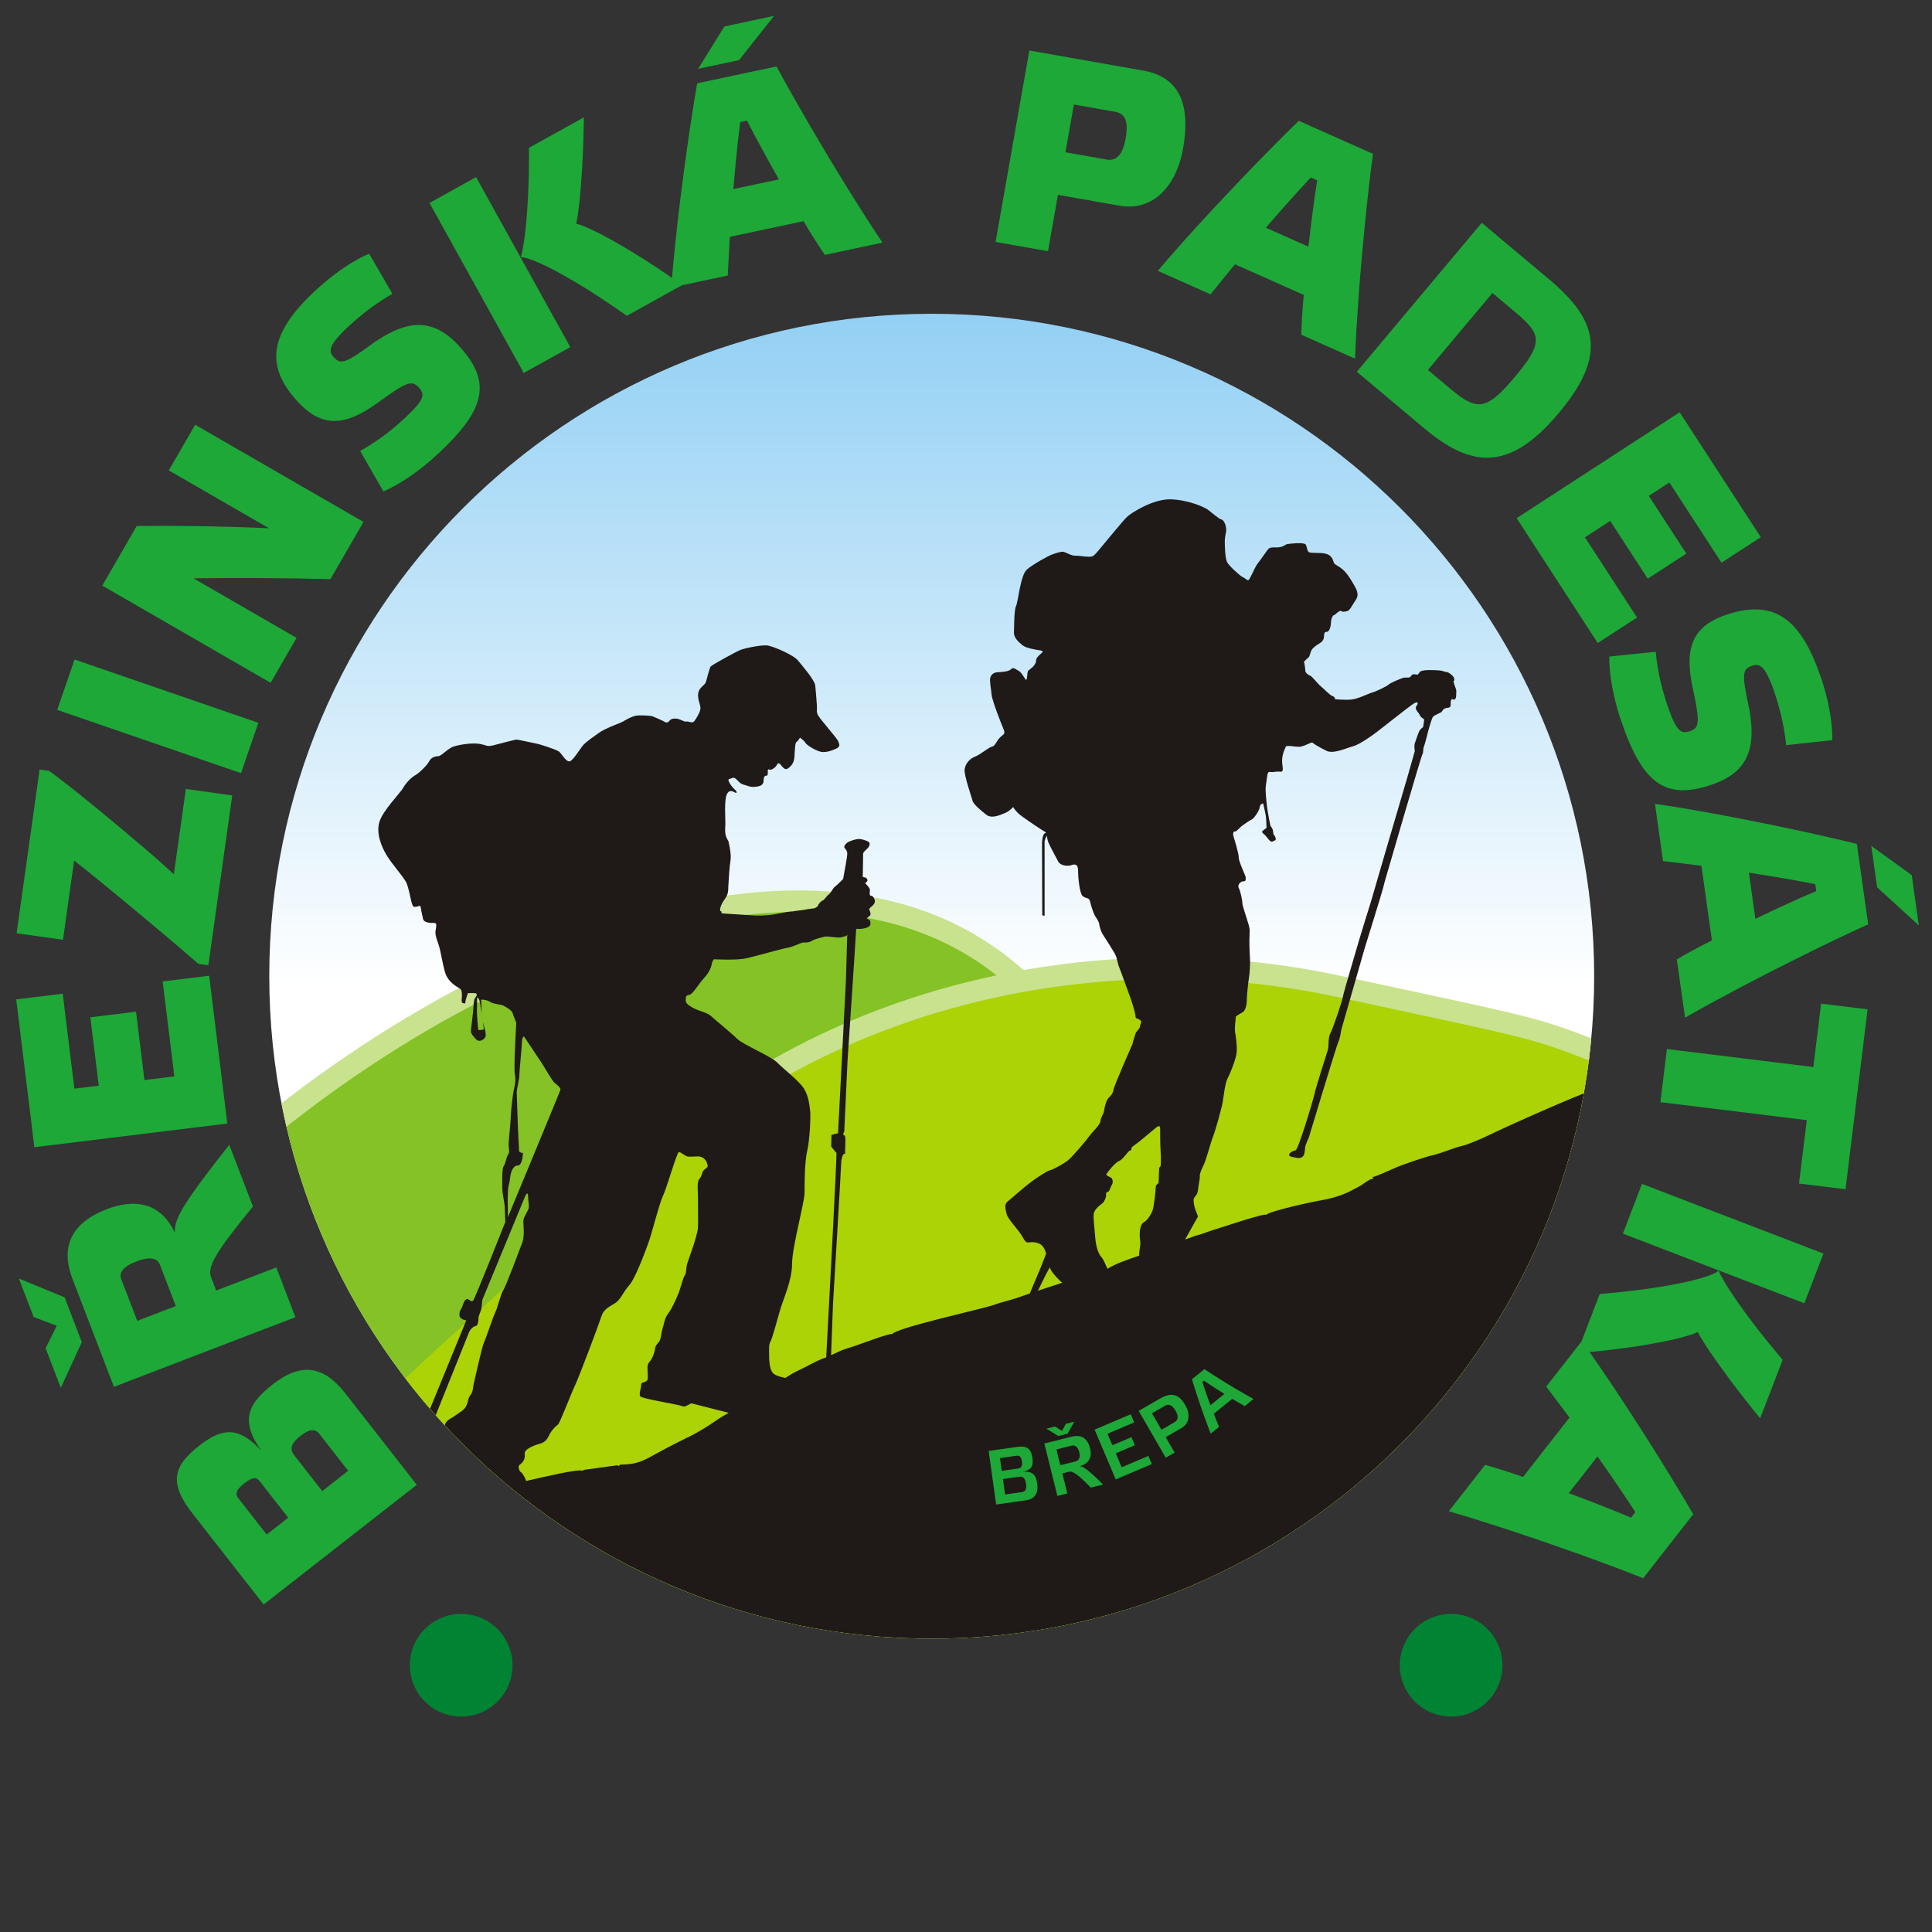 <?xml version="1.0" encoding="UTF-8"?>
<!DOCTYPE svg PUBLIC "-//W3C//DTD SVG 1.1//EN" "http://www.w3.org/Graphics/SVG/1.1/DTD/svg11.dtd">
<!-- Creator: CorelDRAW -->
<svg xmlns="http://www.w3.org/2000/svg" xml:space="preserve" width="90mm" height="90mm" style="shape-rendering:geometricPrecision; text-rendering:geometricPrecision; image-rendering:optimizeQuality; fill-rule:evenodd; clip-rule:evenodd"
viewBox="0 0 90 90"
 xmlns:xlink="http://www.w3.org/1999/xlink">
 <rect x="0" y="0" width="90" height="90" fill="#333333" stroke="none"/>
 <defs>
  <style type="text/css">
   <![CDATA[
    .str0 {stroke:#C8E28D;stroke-width:1}
    .fil5 {fill:none}
    .fil6 {fill:#1F1A17}
    .fil3 {fill:#84C225}
    .fil1 {fill:#008434}
    .fil4 {fill:#ABD305}
    .fil0 {fill:#1DA838;fill-rule:nonzero}
    .fil2 {fill:url(#id1)}
   ]]>
  </style>
    <clipPath id="id0">
     <path d="M43.403 14.617c17.04,0 30.859,13.819 30.859,30.858 0,17.04 -13.819,30.859 -30.859,30.859 -17.04,0 -30.859,-13.819 -30.859,-30.859 0,-17.04 13.819,-30.858 30.859,-30.858z"/>
    </clipPath>
  <linearGradient id="id1" gradientUnits="userSpaceOnUse" x1="43.951" y1="14.722" x2="43.951" y2="45.988">
   <stop offset="0" style="stop-color:#93D0F4"/>
   <stop offset="1" style="stop-color:white"/>
  </linearGradient>
 </defs>
 <g id="Vrstva_x0020_1">
  <path class="fil0" d="M16.22 68.517l-1.208 0.944 -1.312 -1.679c-0.066,-0.081 -0.105,-0.166 -0.115,-0.256 -0.012,-0.089 0.015,-0.188 0.079,-0.293 0.065,-0.106 0.178,-0.222 0.341,-0.348 0.152,-0.119 0.285,-0.195 0.394,-0.231 0.109,-0.036 0.202,-0.037 0.279,-0.009 0.077,0.028 0.144,0.08 0.199,0.152l1.344 1.72zm-3.798 2.967l-1.32 -1.689c-0.047,-0.057 -0.073,-0.119 -0.081,-0.184 -0.007,-0.066 0.016,-0.142 0.071,-0.226 0.055,-0.081 0.151,-0.179 0.29,-0.287 0.145,-0.113 0.263,-0.184 0.352,-0.214 0.092,-0.03 0.166,-0.03 0.223,-0.004 0.055,0.028 0.105,0.072 0.149,0.131l1.32 1.689 -1.003 0.784zm-0.243 -3.898c-0.274,-0.297 -0.532,-0.516 -0.774,-0.656 -0.24,-0.139 -0.475,-0.211 -0.703,-0.214 -0.228,-0.003 -0.46,0.051 -0.693,0.162 -0.234,0.112 -0.479,0.27 -0.735,0.473 -0.3,0.231 -0.536,0.46 -0.711,0.687 -0.173,0.226 -0.277,0.458 -0.311,0.702 -0.035,0.244 0.005,0.51 0.121,0.795 0.114,0.287 0.313,0.608 0.589,0.961l3.319 4.248 7.135 -5.575 -3.319 -4.248c-0.225,-0.291 -0.461,-0.53 -0.705,-0.716 -0.245,-0.188 -0.505,-0.309 -0.779,-0.364 -0.275,-0.057 -0.57,-0.033 -0.886,0.069 -0.315,0.1 -0.653,0.293 -1.02,0.577 -0.293,0.226 -0.532,0.448 -0.715,0.671 -0.184,0.221 -0.305,0.453 -0.363,0.693 -0.057,0.24 -0.042,0.502 0.045,0.786 0.086,0.282 0.255,0.601 0.503,0.95zm-5.785 -6.056l-0.75 -1.953c-0.058,-0.14 -0.031,-0.28 0.077,-0.421 0.111,-0.14 0.326,-0.274 0.651,-0.401 0.225,-0.084 0.412,-0.128 0.56,-0.131 0.147,-0.003 0.261,0.02 0.343,0.072 0.083,0.054 0.139,0.12 0.169,0.204l0.745 1.941 -1.795 0.689zm1.744 -4.12c-0.177,-0.366 -0.384,-0.65 -0.62,-0.854 -0.236,-0.204 -0.491,-0.343 -0.768,-0.412 -0.277,-0.07 -0.567,-0.086 -0.868,-0.05 -0.3,0.039 -0.607,0.117 -0.913,0.237 -0.356,0.135 -0.67,0.301 -0.938,0.499 -0.27,0.197 -0.48,0.428 -0.634,0.693 -0.153,0.265 -0.236,0.568 -0.245,0.908 -0.011,0.341 0.063,0.72 0.223,1.141l1.932 5.033 8.454 -3.245 -0.889 -2.317 -2.802 1.075 -0.237 -0.619c-0.048,-0.114 -0.054,-0.25 -0.022,-0.409 0.032,-0.158 0.12,-0.359 0.261,-0.601 0.141,-0.242 0.35,-0.55 0.63,-0.921 0.278,-0.369 0.639,-0.825 1.081,-1.364l-1.103 -2.874c-0.434,0.549 -0.802,1.022 -1.103,1.423 -0.302,0.399 -0.547,0.739 -0.738,1.021 -0.189,0.281 -0.336,0.521 -0.439,0.718 -0.101,0.197 -0.172,0.367 -0.209,0.512 -0.037,0.144 -0.055,0.281 -0.051,0.405zm-6.013 5.397l0.708 1.843 0.978 -2.129 -0.801 -2.086 -2.132 -0.879 0.689 1.795 1.075 0.408 -0.516 1.047zm-0.523 -9.365l8.987 -1.103 -0.845 -6.886 -2.166 0.266 0.543 4.423 -1.393 0.171 -0.391 -3.185 -2.128 0.261 0.391 3.185 -1.135 0.139 -0.543 -4.423 -2.166 0.266 0.845 6.886zm8.105 -8.475l1.112 -7.912 -2.161 -0.304 -0.559 3.975c-0.145,-0.136 -0.335,-0.307 -0.568,-0.515 -0.233,-0.208 -0.498,-0.437 -0.795,-0.691 -0.297,-0.254 -0.609,-0.521 -0.94,-0.797 -0.328,-0.278 -0.661,-0.554 -0.996,-0.831 -0.337,-0.277 -0.661,-0.541 -0.975,-0.793 -0.314,-0.254 -0.604,-0.481 -0.868,-0.686 -0.262,-0.205 -0.488,-0.372 -0.675,-0.506l-0.437 -0.061 -1.072 7.629 2.161 0.304 0.519 -3.692c0.197,0.154 0.441,0.348 0.728,0.579 0.289,0.233 0.604,0.492 0.951,0.776 0.345,0.285 0.706,0.58 1.077,0.89 0.372,0.308 0.742,0.618 1.107,0.925 0.367,0.31 0.715,0.603 1.043,0.883 0.33,0.28 0.625,0.534 0.884,0.761l0.463 0.065zm-7.042 -11.899l8.562 2.948 0.808 -2.346 -8.562 -2.948 -0.808 2.346zm6.426 -13.281l-1.228 2.126 4.669 2.696c-1.032,-0.048 -2.064,-0.079 -3.096,-0.098 -1.033,-0.016 -2.053,-0.02 -3.067,-0.01l-1.604 2.779 7.842 4.527 1.208 -2.093 -4.804 -2.774c1.057,-0.012 2.12,-0.016 3.186,-0.011 1.067,0.006 2.133,0.021 3.196,0.05l1.54 -2.666 -7.842 -4.527zm5.582 -6.233c-0.697,0.647 -1.193,1.254 -1.487,1.828 -0.294,0.573 -0.386,1.132 -0.27,1.679 0.116,0.546 0.438,1.101 0.97,1.669 0.286,0.307 0.574,0.533 0.859,0.676 0.288,0.143 0.579,0.212 0.881,0.202 0.3,-0.008 0.616,-0.086 0.946,-0.234 0.33,-0.148 0.68,-0.359 1.055,-0.634 0.337,-0.249 0.611,-0.44 0.825,-0.576 0.211,-0.135 0.382,-0.226 0.509,-0.267 0.129,-0.043 0.233,-0.049 0.315,-0.018 0.082,0.03 0.159,0.088 0.233,0.174 0.078,0.081 0.131,0.162 0.157,0.244 0.025,0.081 0.015,0.175 -0.028,0.278 -0.045,0.104 -0.132,0.23 -0.263,0.378 -0.129,0.15 -0.31,0.331 -0.541,0.546 -0.394,0.362 -0.768,0.669 -1.123,0.917 -0.356,0.249 -0.667,0.447 -0.934,0.592l1.083 1.885c0.244,-0.103 0.508,-0.24 0.789,-0.411 0.285,-0.171 0.575,-0.371 0.876,-0.598 0.297,-0.227 0.594,-0.477 0.887,-0.75 0.551,-0.511 0.984,-0.983 1.301,-1.415 0.317,-0.435 0.514,-0.846 0.593,-1.24 0.08,-0.394 0.04,-0.783 -0.118,-1.175 -0.16,-0.39 -0.438,-0.797 -0.837,-1.221 -0.393,-0.424 -0.796,-0.705 -1.21,-0.84 -0.413,-0.139 -0.853,-0.137 -1.321,-0 -0.466,0.138 -0.978,0.408 -1.531,0.809 -0.3,0.221 -0.547,0.392 -0.74,0.515 -0.194,0.122 -0.347,0.202 -0.468,0.241 -0.118,0.039 -0.217,0.043 -0.296,0.013 -0.08,-0.032 -0.159,-0.091 -0.236,-0.177 -0.064,-0.065 -0.109,-0.136 -0.132,-0.211 -0.023,-0.076 -0.017,-0.168 0.022,-0.272 0.039,-0.104 0.118,-0.232 0.24,-0.381 0.122,-0.152 0.298,-0.334 0.526,-0.547 0.402,-0.372 0.781,-0.684 1.137,-0.939 0.355,-0.254 0.668,-0.455 0.939,-0.606l-1.084 -1.867c-0.238,0.097 -0.497,0.229 -0.777,0.399 -0.28,0.166 -0.569,0.365 -0.866,0.589 -0.297,0.227 -0.591,0.474 -0.881,0.744zm7.504 -5.303l-2.17 1.203 4.39 7.92 2.17 -1.203 -4.39 -7.92zm9.605 5.029c-0.907,-0.641 -1.703,-1.165 -2.389,-1.577 -0.683,-0.411 -1.241,-0.721 -1.674,-0.929 -0.434,-0.207 -0.727,-0.325 -0.879,-0.354 0.043,-0.168 0.09,-0.471 0.141,-0.907 0.05,-0.436 0.095,-0.994 0.136,-1.675 0.042,-0.679 0.068,-1.471 0.082,-2.37l-2.557 1.417c0.006,0.89 -0.012,1.685 -0.05,2.38 -0.039,0.698 -0.089,1.277 -0.149,1.741 -0.061,0.462 -0.122,0.788 -0.183,0.978 0.157,-0.008 0.451,0.082 0.881,0.272 0.431,0.189 0.99,0.486 1.672,0.89 0.682,0.404 1.479,0.926 2.39,1.564l2.579 -1.43zm0.695 -9.401c-0.074,0.423 -0.153,0.894 -0.231,1.411 -0.081,0.515 -0.162,1.059 -0.242,1.63 -0.08,0.57 -0.158,1.151 -0.233,1.738 -0.077,0.587 -0.146,1.167 -0.211,1.734 -0.065,0.567 -0.121,1.106 -0.17,1.615 -0.051,0.511 -0.088,0.973 -0.117,1.386l2.63 -0.559c0.011,-0.23 0.025,-0.499 0.04,-0.803 0.015,-0.306 0.033,-0.638 0.056,-0.997l3.431 -0.729c0.188,0.314 0.368,0.606 0.538,0.875 0.172,0.269 0.325,0.5 0.459,0.693l2.681 -0.57c-0.234,-0.349 -0.486,-0.734 -0.757,-1.154 -0.269,-0.423 -0.55,-0.868 -0.842,-1.337 -0.29,-0.47 -0.585,-0.951 -0.883,-1.446 -0.295,-0.495 -0.589,-0.988 -0.877,-1.482 -0.289,-0.494 -0.567,-0.978 -0.833,-1.448 -0.266,-0.47 -0.514,-0.918 -0.741,-1.341l-3.698 0.786zm2.322 1.738c0.115,0.23 0.251,0.491 0.405,0.782 0.155,0.292 0.325,0.604 0.509,0.937 0.181,0.331 0.373,0.671 0.571,1.021l-2.122 0.451c0.034,-0.403 0.07,-0.794 0.105,-1.173 0.037,-0.38 0.073,-0.737 0.11,-1.068 0.036,-0.331 0.071,-0.624 0.105,-0.881l0.318 -0.068zm-0.373 -2.816l1.634 -2.061 -2.313 0.492 -1.227 1.974 1.906 -0.405zm15.206 4.293l0.393 -2.226 1.932 0.341c0.141,0.023 0.257,0.078 0.344,0.166 0.09,0.086 0.146,0.217 0.173,0.391 0.024,0.176 0.012,0.405 -0.038,0.688 -0.053,0.287 -0.124,0.506 -0.214,0.655 -0.092,0.149 -0.195,0.247 -0.311,0.292 -0.114,0.046 -0.234,0.056 -0.359,0.031l-1.919 -0.338zm-0.812 4.606l0.463 -2.623 2.866 0.505c0.401,0.069 0.766,0.047 1.097,-0.059 0.329,-0.107 0.619,-0.282 0.872,-0.53 0.253,-0.248 0.464,-0.547 0.629,-0.9 0.168,-0.353 0.289,-0.743 0.364,-1.167 0.087,-0.484 0.122,-0.93 0.104,-1.34 -0.016,-0.407 -0.095,-0.769 -0.235,-1.086 -0.14,-0.315 -0.351,-0.576 -0.634,-0.782 -0.282,-0.206 -0.644,-0.349 -1.087,-0.429l-5.309 -0.936 -1.572 8.917 2.444 0.431zm11.683 -6.071c-0.308,0.299 -0.649,0.633 -1.016,1.005 -0.368,0.369 -0.754,0.762 -1.154,1.176 -0.4,0.414 -0.805,0.839 -1.21,1.27 -0.407,0.43 -0.804,0.858 -1.19,1.278 -0.386,0.421 -0.748,0.824 -1.087,1.206 -0.341,0.384 -0.643,0.735 -0.909,1.053l2.457 1.094c0.144,-0.18 0.313,-0.389 0.504,-0.626 0.192,-0.239 0.401,-0.497 0.631,-0.774l3.204 1.427c-0.032,0.365 -0.059,0.706 -0.079,1.024 -0.019,0.319 -0.03,0.596 -0.035,0.83l2.504 1.115c0.016,-0.419 0.038,-0.879 0.066,-1.378 0.031,-0.501 0.065,-1.026 0.105,-1.577 0.041,-0.55 0.086,-1.114 0.136,-1.689 0.052,-0.574 0.105,-1.145 0.162,-1.715 0.057,-0.57 0.116,-1.124 0.178,-1.661 0.061,-0.537 0.124,-1.045 0.189,-1.52l-3.454 -1.538zm0.857 2.771c-0.042,0.254 -0.086,0.545 -0.132,0.871 -0.046,0.328 -0.092,0.68 -0.139,1.057 -0.048,0.374 -0.093,0.762 -0.138,1.162l-1.982 -0.882c0.264,-0.306 0.523,-0.601 0.774,-0.888 0.253,-0.286 0.493,-0.553 0.716,-0.8 0.224,-0.246 0.424,-0.463 0.603,-0.651l0.297 0.132zm7.665 1.982l-5.82 6.936 3.145 2.639c0.447,0.377 0.877,0.679 1.295,0.906 0.415,0.226 0.825,0.37 1.227,0.43 0.402,0.06 0.802,0.028 1.204,-0.095 0.404,-0.125 0.817,-0.346 1.235,-0.671 0.421,-0.323 0.856,-0.754 1.31,-1.295 0.452,-0.539 0.8,-1.041 1.04,-1.505 0.242,-0.464 0.384,-0.902 0.428,-1.312 0.044,-0.41 -0.001,-0.801 -0.138,-1.176 -0.136,-0.377 -0.356,-0.748 -0.655,-1.112 -0.301,-0.366 -0.676,-0.734 -1.125,-1.108l-3.145 -2.639zm1.541 7.178c-0.271,0.327 -0.511,0.586 -0.722,0.782 -0.209,0.195 -0.403,0.332 -0.578,0.409 -0.178,0.077 -0.352,0.1 -0.524,0.069 -0.172,-0.031 -0.357,-0.11 -0.555,-0.237 -0.197,-0.129 -0.423,-0.301 -0.675,-0.516l-0.995 -0.835 3.006 -3.583 0.995 0.835c0.255,0.211 0.465,0.402 0.628,0.572 0.164,0.169 0.277,0.334 0.341,0.493 0.063,0.16 0.074,0.333 0.032,0.518 -0.044,0.184 -0.144,0.397 -0.301,0.638 -0.156,0.24 -0.374,0.526 -0.652,0.855zm7.679 1.646l-7.594 4.932 3.778 5.818 1.83 -1.189 -2.427 -3.737 1.177 -0.764 1.748 2.691 1.798 -1.167 -1.748 -2.691 0.959 -0.623 2.427 3.737 1.83 -1.189 -3.778 -5.818zm6.549 12.268c-0.307,-0.899 -0.661,-1.6 -1.065,-2.102 -0.404,-0.502 -0.878,-0.813 -1.424,-0.93 -0.546,-0.117 -1.185,-0.048 -1.919,0.207 -0.397,0.137 -0.721,0.308 -0.967,0.509 -0.248,0.204 -0.429,0.443 -0.543,0.723 -0.115,0.278 -0.172,0.598 -0.171,0.959 0.001,0.361 0.051,0.768 0.15,1.222 0.09,0.408 0.153,0.737 0.191,0.988 0.037,0.248 0.051,0.441 0.037,0.573 -0.013,0.135 -0.05,0.233 -0.111,0.295 -0.061,0.062 -0.145,0.11 -0.253,0.142 -0.106,0.039 -0.202,0.053 -0.287,0.044 -0.084,-0.01 -0.166,-0.057 -0.242,-0.139 -0.077,-0.084 -0.156,-0.214 -0.239,-0.394 -0.085,-0.179 -0.176,-0.418 -0.279,-0.717 -0.17,-0.507 -0.298,-0.973 -0.381,-1.399 -0.083,-0.427 -0.137,-0.791 -0.161,-1.094l-2.163 0.223c-0.005,0.265 0.013,0.561 0.054,0.888 0.04,0.33 0.105,0.676 0.19,1.043 0.086,0.364 0.194,0.737 0.325,1.116 0.242,0.711 0.497,1.299 0.763,1.764 0.268,0.467 0.564,0.814 0.892,1.046 0.328,0.233 0.699,0.355 1.121,0.37 0.421,0.013 0.906,-0.076 1.456,-0.268 0.547,-0.186 0.968,-0.441 1.26,-0.764 0.295,-0.321 0.472,-0.724 0.537,-1.206 0.063,-0.482 0.025,-1.06 -0.116,-1.728 -0.08,-0.364 -0.135,-0.659 -0.17,-0.885 -0.032,-0.227 -0.044,-0.399 -0.03,-0.526 0.013,-0.123 0.049,-0.216 0.109,-0.276 0.062,-0.06 0.148,-0.108 0.257,-0.144 0.085,-0.032 0.168,-0.044 0.247,-0.035 0.079,0.009 0.16,0.052 0.24,0.13 0.08,0.078 0.164,0.203 0.25,0.374 0.089,0.173 0.184,0.408 0.286,0.703 0.176,0.519 0.307,0.991 0.395,1.421 0.088,0.428 0.143,0.796 0.172,1.104l2.147 -0.231c0.008,-0.257 -0.007,-0.547 -0.048,-0.872 -0.038,-0.324 -0.102,-0.668 -0.185,-1.031 -0.086,-0.364 -0.193,-0.733 -0.322,-1.107zm1.709 7.84c-0.417,-0.103 -0.881,-0.215 -1.391,-0.329 -0.508,-0.117 -1.045,-0.236 -1.609,-0.355 -0.563,-0.12 -1.138,-0.238 -1.718,-0.353 -0.581,-0.117 -1.154,-0.227 -1.715,-0.332 -0.561,-0.105 -1.095,-0.198 -1.599,-0.283 -0.506,-0.086 -0.964,-0.155 -1.375,-0.213l0.374 2.663c0.229,0.027 0.496,0.059 0.798,0.096 0.305,0.036 0.634,0.077 0.991,0.125l0.488 3.474c-0.327,0.166 -0.63,0.325 -0.911,0.475 -0.28,0.153 -0.521,0.29 -0.723,0.41l0.382 2.715c0.364,-0.209 0.766,-0.433 1.204,-0.674 0.441,-0.239 0.904,-0.488 1.393,-0.747 0.489,-0.257 0.99,-0.517 1.504,-0.78 0.514,-0.26 1.027,-0.518 1.54,-0.772 0.513,-0.254 1.015,-0.497 1.502,-0.729 0.488,-0.233 0.952,-0.449 1.389,-0.646l-0.526 -3.744zm-1.895 2.195c-0.237,0.099 -0.507,0.216 -0.808,0.35 -0.302,0.134 -0.625,0.282 -0.97,0.442 -0.343,0.158 -0.696,0.325 -1.058,0.499l-0.302 -2.148c0.4,0.062 0.787,0.126 1.163,0.186 0.376,0.063 0.73,0.125 1.058,0.184 0.328,0.059 0.617,0.115 0.872,0.166l0.045 0.322zm2.835 -0.175l1.942 1.774 -0.329 -2.341 -1.884 -1.362 0.271 1.93zm-10.097 10.009l6.821 0.838 -0.362 2.953 2.166 0.266 1.029 -8.381 -2.166 -0.266 -0.362 2.953 -6.821 -0.838 -0.304 2.476zm6.708 9.369l0.889 -2.317 -8.454 -3.245 -0.889 2.317 8.453 3.245zm-10.59 2.322c1.107,-0.092 2.054,-0.202 2.844,-0.328 0.788,-0.124 1.414,-0.246 1.879,-0.364 0.466,-0.12 0.766,-0.219 0.901,-0.294 0.075,0.156 0.233,0.419 0.475,0.785 0.242,0.367 0.566,0.822 0.972,1.371 0.405,0.547 0.893,1.171 1.46,1.869l1.048 -2.729c-0.577,-0.678 -1.074,-1.298 -1.491,-1.855 -0.418,-0.559 -0.753,-1.036 -1.005,-1.429 -0.25,-0.393 -0.413,-0.683 -0.488,-0.867 -0.115,0.107 -0.398,0.228 -0.85,0.358 -0.452,0.133 -1.071,0.264 -1.853,0.393 -0.782,0.129 -1.728,0.241 -2.836,0.338l-1.057 2.753zm5.411 7.504c-0.215,-0.371 -0.457,-0.783 -0.729,-1.229 -0.269,-0.447 -0.557,-0.916 -0.862,-1.404 -0.305,-0.489 -0.619,-0.984 -0.939,-1.481 -0.319,-0.499 -0.638,-0.988 -0.953,-1.464 -0.315,-0.477 -0.618,-0.925 -0.907,-1.346 -0.29,-0.424 -0.558,-0.801 -0.801,-1.137l-1.656 2.119c0.14,0.183 0.302,0.398 0.486,0.641 0.186,0.244 0.385,0.509 0.598,0.8l-2.16 2.764c-0.346,-0.119 -0.671,-0.228 -0.975,-0.325 -0.305,-0.095 -0.571,-0.174 -0.797,-0.235l-1.688 2.16c0.403,0.117 0.844,0.25 1.321,0.398 0.478,0.151 0.979,0.312 1.505,0.483 0.524,0.173 1.06,0.353 1.606,0.54 0.545,0.189 1.086,0.379 1.625,0.572 0.539,0.193 1.062,0.385 1.568,0.574 0.506,0.189 0.984,0.373 1.43,0.551l2.328 -2.979zm-2.896 0.161c-0.236,-0.102 -0.508,-0.215 -0.813,-0.338 -0.307,-0.124 -0.637,-0.253 -0.992,-0.39 -0.352,-0.137 -0.717,-0.274 -1.094,-0.415l1.336 -1.71c0.234,0.331 0.457,0.653 0.674,0.966 0.216,0.314 0.418,0.612 0.603,0.888 0.185,0.277 0.347,0.524 0.486,0.743l-0.2 0.256z"/>
  <path class="fil1" d="M67.599 75.182c1.32,0 2.391,1.071 2.391,2.391 0,1.32 -1.071,2.391 -2.391,2.391 -1.32,0 -2.391,-1.071 -2.391,-2.391 0,-1.32 1.071,-2.391 2.391,-2.391z"/>
  <path class="fil1" d="M21.484 75.182c1.32,0 2.391,1.071 2.391,2.391 0,1.32 -1.071,2.391 -2.391,2.391 -1.32,0 -2.391,-1.071 -2.391,-2.391 0,-1.32 1.071,-2.391 2.391,-2.391z"/>
  <g id="_259881504">
   <path id="_259881936" class="fil2" d="M43.403 14.617c17.04,0 30.859,13.819 30.859,30.858 0,17.04 -13.819,30.859 -30.859,30.859 -17.04,0 -30.859,-13.819 -30.859,-30.859 0,-17.04 13.819,-30.858 30.859,-30.858z"/>
   <g style="clip-path:url(#id0)">
    <g>
     <path id="_1029665441" class="fil3" d="M6.312 58.403c10.556,-11.882 30.793,-22.118 41.078,-12.798 10.286,9.32 3.326,19.606 3.326,19.606l-34.335 19.192 -24.439 -6.747 14.37 -19.253z"/>
     <path id="_104827768" class="fil4" d="M13.539 69.332c9.493,-9.365 18.05,-16.314 18.595,-16.777 8.047,-6.826 19.679,-8.874 30.184,-6.614 11.021,2.371 8.669,1.796 14.006,3.808 5.337,2.012 -1.768,25.808 -1.768,25.808l-32.086 12.445c0,0 -24.439,-2.399 -24.739,-4.048 -0.3,-1.649 -2.699,-11.695 -2.699,-11.695l-1.492 -2.926z"/>
     <path id="_104827720" class="fil5 str0" d="M6.312 58.403c10.556,-11.882 30.793,-22.118 41.078,-12.798"/>
     <path id="_104827672" class="fil5 str0" d="M30.951 53.545c8.237,-7.254 20.346,-9.975 31.367,-7.604 11.021,2.371 8.669,1.796 14.006,3.808"/>
     <path id="_259366032" class="fil6" d="M23.703 55.19c0.076,-0.23 0.045,-0.55 0.198,-0.764 0.153,-0.214 0.214,-0.061 0.322,-0.184 0.107,-0.122 0.137,-0.428 0.137,-0.505 0,-0.076 -0.183,0.016 -0.183,-0.168 0,-0.183 -0.045,-0.78 -0.045,-0.902 0,-0.122 -0.061,-1.605 -0.061,-1.774 0,-0.168 0.122,-0.612 0.122,-0.81 0,-0.199 0.122,-1.361 0.122,-1.56 0,-0.199 0.092,-0.245 0.092,-0.245 0,0 0.718,1.07 0.826,1.238 0.107,0.169 0.459,0.764 0.55,0.872 0.092,0.107 0.351,0.26 0.321,0.382 -0.031,0.122 -2.446,5.933 -2.446,5.933 0,0 0,-0.214 0,-0.321 0,-0.107 -0.031,-0.964 0.046,-1.193zm25.211 3.863c0.024,0.133 0.218,0.375 0.508,0.653 0.02,0.019 0.038,0.036 0.057,0.051 -0.393,0.131 -0.738,0.242 -0.869,0.285 -0.091,0.029 -0.176,0.058 -0.258,0.085 0.296,-0.618 0.552,-1.13 0.562,-1.075zm2.68 0.052c-0.1,-0.182 -0.168,-0.421 -0.298,-0.56 -0.182,-0.193 -0.266,-0.689 -0.278,-0.907 -0.012,-0.218 -0.085,-0.786 -0.072,-1.052 0.012,-0.266 0.326,-0.459 0.423,-0.544 0.097,-0.085 0.158,-0.302 0.158,-0.339 0,-0.036 -0.024,-0.169 0.073,-0.181 0.097,-0.012 0.121,-0.218 0.194,-0.327 0.072,-0.109 0.036,-0.242 0,-0.302 -0.037,-0.061 -0.315,-0.121 -0.242,-0.218 0.073,-0.097 0.375,-0.508 0.581,-0.593 0.205,-0.084 0.411,-0.471 0.508,-0.484 0.096,-0.012 0.06,-0.133 0.06,-0.133 0,0 0.169,-0.145 0.278,-0.217 0.109,-0.073 0.774,-0.641 0.883,-0.726 0.109,-0.085 0.182,-0.108 0.182,0.073 0,0.181 0,0.75 0.023,1.052 0.025,0.302 0,0.677 0,0.677 0,0 -0.072,0.036 -0.072,0.158 0,0.121 -0.024,0.532 -0.024,0.605 0,0.073 -0.133,0.073 -0.133,0.218 0,0.145 -0.085,0.956 -0.157,1.113 -0.072,0.157 -0.205,0.411 -0.411,0.532 -0.205,0.121 -0.194,0.617 -0.158,0.847 0.036,0.224 -0.044,0.379 -0.048,0.699 -0.162,0.053 -0.312,0.102 -0.41,0.139 -0.494,0.185 -0.687,0.241 -1.058,0.472zm3.616 -1.367c0.267,-0.488 0.597,-1.067 0.597,-1.067 0,0 -0.072,-0.205 -0.109,-0.29 -0.036,-0.085 -0.097,-0.29 -0.097,-0.472 0,-0.181 0.17,-0.169 0.206,-0.472 0.037,-0.302 0.097,-0.568 0.085,-0.653 -0.012,-0.085 0.06,-0.278 0.181,-0.52 0.121,-0.242 0.326,-1.052 0.436,-1.319 0.108,-0.266 0.399,-1.318 0.447,-1.596 0.049,-0.278 0.109,-0.883 0.23,-1.113 0.121,-0.23 0.399,-0.907 0.423,-1.221 0.024,-0.314 -0.036,-0.726 -0.072,-0.919 -0.037,-0.194 0.036,-0.75 0.036,-0.75 0,0 0.181,-0.121 0.314,-0.194 0.133,-0.073 0.193,-0.339 0.193,-0.544 0,-0.206 0.061,-0.811 0.097,-1.028 0.037,-0.218 0.072,-0.69 0.049,-1.004 -0.024,-0.315 -0.024,-0.69 -0.024,-0.786 0,-0.097 0.013,-0.266 0.013,-0.472 0,-0.205 -0.339,-1.076 -0.339,-1.234 0,-0.157 -0.097,-0.593 -0.169,-0.714 -0.073,-0.121 0.06,-0.315 0.218,-0.315 0.157,0 0.084,-0.133 0.108,-0.169 0.024,-0.036 -0.326,-0.725 -0.326,-0.931 0,-0.206 -0.194,-0.823 -0.242,-0.98 -0.049,-0.157 0,-0.266 0.06,-0.242 0.061,0.024 0.206,-0.157 0.278,-0.218 0.073,-0.061 0.411,-0.302 0.508,-0.339 0.097,-0.036 0.363,-0.423 0.375,-0.58 0.012,-0.157 0.157,-0.169 0.157,-0.169 0,0 0.097,0.411 0.121,0.556 0.024,0.145 0.036,0.58 0.036,0.58 0,-0 -0.048,0.049 -0.157,0.121 -0.109,0.073 -0.024,0.121 0.061,0.194 0.085,0.072 0.133,0.169 0.241,0.278 0.109,0.109 0.182,0.013 0.255,-0.012 0.072,-0.024 -0.012,-0.23 -0.049,-0.242 -0.037,-0.012 -0.037,-0.145 -0.06,-0.242 -0.024,-0.097 -0.109,-0.193 -0.109,-0.193 0,0 -0.121,-0.568 -0.157,-0.871 -0.036,-0.303 -0.085,-0.774 -0.061,-0.956 0.024,-0.181 0.036,-0.266 0.061,-0.448 0.024,-0.181 0.048,-0.254 0.157,-0.23 0.109,0.025 0.254,-0.036 0.46,-0.012 0.205,0.024 0.072,-0.278 0.084,-0.556 0.012,-0.278 0.133,-0.52 0.169,-0.605 0.036,-0.084 0.351,-0.012 0.592,0 0.242,0.012 0.605,-0.242 0.653,-0.193 0.049,0.049 0.302,0.205 0.641,0.375 0.338,0.169 0.919,-0.121 1.245,-0.206 0.327,-0.085 0.919,-0.52 1.125,-0.677 0.205,-0.158 1.524,-1.197 1.657,-1.282 0.134,-0.084 0.218,-0.121 0.23,-0.048 0.012,0.073 -0.06,0.097 -0.084,0.205 -0.024,0.109 0.145,0.242 0.193,0.363 0.049,0.121 0.194,0.145 0.194,0.206 0,0.06 -0.049,0.339 -0.049,0.339 0,0 -0.121,0.085 -0.169,0.169 -0.049,0.085 -0.181,0.484 -0.218,0.593 -0.036,0.109 0,0.363 0,0.363l-0.351 1.234 -0.992 3.375 -0.701 2.407c0,0 -0.532,1.705 -0.544,1.766 -0.012,0.06 -0.738,2.479 -0.762,2.661 -0.024,0.181 -0.46,1.476 -0.581,1.694 -0.121,0.218 -0.06,0.605 -0.121,0.786 -0.06,0.181 -0.581,1.826 -0.617,2.032 -0.036,0.206 -0.762,2.624 -0.882,2.636 -0.121,0.012 -0.315,0.133 -0.303,0.218 0.012,0.085 0.182,0.096 0.375,0.133 0.194,0.036 0.302,-0.073 0.327,-0.169 0.024,-0.097 0.049,-0.266 0.049,-0.339 0,-0.073 0.17,-0.447 0.17,-0.447 0,0 1.306,-4.33 1.379,-4.463 0.073,-0.133 0.133,-0.556 0.133,-0.556l1.101 -3.834c0,0 0.81,-2.6 0.847,-2.769 0.036,-0.17 0.133,-0.496 0.133,-0.496 0,0 1.67,-5.757 1.706,-5.757 0.036,-0 0.013,-0.218 0.061,-0.327 0.048,-0.109 0.205,-0.75 0.205,-0.75 0,0 0.158,-0.568 0.218,-0.641 0.061,-0.073 0.315,-0.169 0.376,-0.206 0.06,-0.036 0.084,-0.193 0.278,-0.206 0.193,-0.012 0.169,-0.109 0.169,-0.217 0,-0.109 0.024,-0.23 0.109,-0.182 0.084,0.048 0.145,-0.049 0.145,-0.157 0,-0.109 0.024,-0.254 -0.012,-0.339 -0.036,-0.085 -0.145,-0.387 -0.097,-0.375 0.049,0.012 0.025,-0.036 0.012,-0.121 -0.012,-0.085 -0.254,-0.278 -0.326,-0.278 -0.073,-0 -0.218,-0.06 -0.303,-0.072 -0.085,-0.013 -0.532,-0.036 -0.726,-0.013 -0.193,0.024 -0.23,0.049 -0.278,0.133 -0.048,0.085 -0.085,0.073 -0.157,0.06 -0.072,-0.012 -0.109,-0.024 -0.169,0.024 -0.061,0.049 -0.061,0.121 -0.169,0.121 -0.109,0 -0.218,0 -0.278,0.024 -0.06,0.024 -0.532,0.206 -0.641,0.302 -0.109,0.097 -0.593,0.327 -0.774,0.375 -0.181,0.048 -0.653,0.302 -0.992,0.327 -0.339,0.024 -0.81,-0.024 -0.75,-0.024 0.06,-0 -0.024,-0.133 -0.109,-0.145 -0.085,-0.012 -0.411,-0.351 -0.532,-0.448 -0.121,-0.097 -0.411,-0.459 -0.472,-0.484 -0.06,-0.024 -0.254,-0.121 -0.254,-0.254 0,-0.133 -0.06,-0.435 -0.06,-0.435 0.072,-0.012 0.109,-0.109 0.193,-0.158 0.085,-0.048 0.097,-0.266 0.169,-0.375 0.073,-0.109 0.23,-0.217 0.351,-0.29 0.121,-0.072 0.205,-0.157 0.217,-0.302 0.013,-0.146 0,-0.242 0.134,-0.242 0.133,0 0.193,-0.303 0.193,-0.435 0,-0.133 0.072,-0.339 0.133,-0.339 0.061,-0 0.242,-0.242 0.339,-0.194 0.097,0.048 0.097,0.036 0.254,0.012 0.158,-0.024 0.23,-0.242 0.423,-0.52 0.193,-0.278 0.048,-0.508 -0.194,-0.907 -0.242,-0.399 -0.411,-0.556 -0.665,-0.701 -0.253,-0.145 -0.109,-0.182 -0.278,-0.4 -0.169,-0.217 -0.508,-0.181 -0.75,-0.194 -0.242,-0.012 -0.169,0 -0.266,-0.024 -0.097,-0.024 -0.109,-0.206 -0.157,-0.339 -0.049,-0.133 -0.52,-0.085 -0.762,-0.061 -0.242,0.024 -0.194,0.072 -0.327,0.121 -0.133,0.048 -0.181,0.048 -0.399,0.048 -0.218,0 -0.254,0.048 -0.326,0.145 -0.072,0.097 -0.314,0.448 -0.448,0.617 -0.133,0.169 -0.35,0.738 -0.423,0.762 -0.073,0.024 -0.133,-0.085 -0.254,-0.133 -0.121,-0.049 -0.641,-0.52 -0.738,-0.702 -0.097,-0.182 -0.109,-0.786 -0.109,-0.956 0,-0.169 0.025,-0.266 0.061,-0.472 0.036,-0.205 -0.085,-0.532 -0.206,-0.556 -0.121,-0.025 -0.484,-0.339 -0.641,-0.46 -0.157,-0.121 -0.919,-0.46 -1.73,-0.484 -0.81,-0.024 -1.838,0.617 -2.056,0.835 -0.218,0.218 -0.907,1.065 -1.101,1.294 -0.194,0.23 -0.351,0.447 -0.484,0.52 -0.133,0.072 -0.665,-0.036 -0.81,-0.024 -0.146,0.012 -0.375,-0.121 -0.508,-0.169 -0.133,-0.048 -0.375,0.049 -0.556,0.109 -0.181,0.061 -0.883,0.448 -1.185,0.702 -0.302,0.254 -0.411,1.512 -0.508,1.705 -0.097,0.193 -0.085,0.98 -0.097,1.234 -0.012,0.254 0.242,0.46 0.399,0.592 0.157,0.133 0.605,0.206 0.835,0.242 0.23,0.036 0.024,0.121 -0.121,0.29 -0.145,0.169 -0.024,0.169 -0.145,0.363 -0.121,0.193 -0.303,0.242 -0.327,0.339 -0.025,0.097 -0.025,0.326 -0.061,0.375 -0.036,0.048 -0.217,-0.351 -0.35,-0.411 -0.133,-0.061 -0.254,-0.206 -0.363,-0.085 -0.109,0.121 -0.46,0.133 -0.641,0.145 -0.181,0.012 -0.278,0.109 -0.326,0.242 -0.049,0.133 0.035,0.532 0.06,0.81 0.024,0.278 0.471,1.403 0.568,1.633 0.097,0.23 -0.085,0.218 -0.242,0.423 -0.157,0.206 -0.157,0.315 -0.327,0.363 -0.169,0.049 -0.52,0.363 -0.774,0.46 -0.254,0.096 -0.447,0.327 -0.484,0.593 -0.036,0.266 0.339,1.331 0.375,1.476 0.037,0.145 0.375,0.435 0.641,0.641 0.266,0.206 0.714,-0.024 0.895,-0.097 0.181,-0.073 0.351,-0.266 0.351,-0.266 0,0 0.073,0.133 0.218,0.278 0.145,0.145 0.943,0.677 1.137,0.798 0.194,0.121 0.205,0.109 0.109,0.157 -0.097,0.048 -0.121,0.411 -0.121,0.411l0.012 3.399 0.109 0.025c0,0 0,-3.363 0,-3.459 0,-0.096 0.109,-0.278 0.109,-0.278 0,0 0.012,0.169 0.06,0.302 0.049,0.133 0.339,0.665 0.46,0.895 0.12,0.23 0.483,0.23 0.616,0.181 0.133,-0.049 0.315,-0.085 0.315,0.254 0,0.339 0.072,1.016 0.193,1.161 0.121,0.145 0.315,0.085 0.351,0.23 0.036,0.145 0.097,0.363 0.181,0.581 0.085,0.217 0.242,0.35 0.266,0.544 0.024,0.193 0.109,0.387 0.217,0.544 0.109,0.157 0.351,0.556 0.484,0.774 0.133,0.217 0.145,0.484 0.218,0.653 0.072,0.169 0.472,1.294 0.532,1.452 0.06,0.157 0.217,0.665 0.23,0.822 0.012,0.158 0.049,0.097 0.193,0.182 0.145,0.085 0.037,0.157 0.024,0.29 -0.012,0.133 -0.133,0.218 -0.181,0.291 -0.049,0.072 -0.181,0.569 -0.181,0.569 0,0 -0.871,1.971 -0.883,2.128 -0.012,0.157 -0.145,0.29 -0.242,0.387 -0.097,0.097 -0.181,0.472 -0.194,0.593 -0.012,0.121 -0.145,0.278 -0.169,0.471 -0.024,0.194 -0.327,0.436 -0.52,0.702 -0.193,0.266 -0.81,0.979 -0.992,1.125 -0.181,0.145 -0.677,0.423 -0.834,0.459 -0.157,0.036 -0.653,0.375 -0.883,0.544 -0.23,0.169 -0.931,0.774 -1.1,0.919 -0.169,0.145 -0.085,0.35 -0.036,0.58 0.049,0.23 0.568,0.75 0.726,1.04 0.158,0.29 0.205,0.29 0.315,0.278 0.109,-0.012 0.254,-0.036 0.484,0.06 0.23,0.097 0.314,0.46 0.314,0.46l-0.266 0.677c0,0 -0.236,0.552 -0.497,1.182 -0.194,0.068 -0.388,0.136 -0.617,0.213 -0.336,0.113 -0.652,0.174 -1.112,0.336 -0.49,0.173 -4.478,1.045 -4.677,1.342 -0.117,-0.054 -1.428,0.447 -1.767,0.561 -0.241,0.081 -0.521,0.151 -0.79,0.287 -0.085,0.043 -0.188,0.089 -0.293,0.135l0.09 -2.401c0,0 0.382,-6.379 0.382,-6.556 0,-0.178 0.077,-0.433 0.141,-0.421 0.063,0.013 0.038,-0.063 0.038,-0.101 0,-0.038 0.025,-0.547 0.013,-0.662 -0.013,-0.114 -0.101,-0.114 -0.101,-0.153 0,-0.038 0.051,-0.114 0.051,-0.114l0.153 -3.323c0,0 0.395,-5.869 0.395,-6.022 0,-0.153 0.063,-0.102 0.153,-0.102 0.089,0 0.318,-0.025 0.433,-0.101 0.114,-0.077 0.089,-0.166 0.076,-0.255 -0.013,-0.089 -0.166,-0.127 -0.166,-0.127 0,0 0.064,-0.076 0.14,-0.128 0.077,-0.051 0.025,-0.216 -0.013,-0.267 -0.038,-0.051 0.051,-0.127 0.051,-0.127 0,0 0.191,-0.127 0.204,-0.267 0.013,-0.141 -0.127,-0.268 -0.127,-0.268 0,-0 -0.115,0.025 -0.115,-0.102 0,-0.128 0.025,-0.153 0,-0.229 -0.025,-0.077 -0.216,-0.268 -0.216,-0.268 0,0 0.064,-0.025 0.102,-0.089 0.038,-0.064 -0.039,-0.178 -0.141,-0.178 -0.102,0 -0.064,-0.089 -0.064,-0.178 0,-0.09 0.014,-0.866 0.014,-0.929 0,-0.063 0.165,-0.203 0.216,-0.254 0.051,-0.052 0.089,-0.128 0.089,-0.217 0,-0.089 -0.267,-0.178 -0.433,-0.203 -0.166,-0.026 -0.51,0.089 -0.611,0.165 -0.102,0.077 -0.166,0.178 -0.128,0.242 0.038,0.063 0.128,0.114 0.128,0.28 0,0.166 -0.166,0.993 -0.179,1.095 -0.012,0.102 -0.038,0.102 -0.076,0.14 -0.038,0.038 -0.229,0.229 -0.318,0.293 -0.09,0.064 -0.217,0.331 -0.281,0.356 -0.063,0.026 -0.241,0.293 -0.292,0.293 -0.051,0 -0.204,0.165 -0.216,0.229 -0.013,0.063 -0.153,0.14 -0.23,0.14 -0.076,0 -0.433,0.064 -0.433,0.064l-0.382 0.051c0,0 -0.127,0.025 -0.216,0.025 -0.089,0 -0.636,0.102 -0.739,0.128 -0.101,0.025 -0.624,0.076 -0.891,0.063 -0.267,-0.013 -1.515,-0.102 -1.578,-0.102 -0.064,0 0.013,-0.102 -0.064,-0.102 -0.077,0 -0.013,-0.293 0.178,-0.548 0.191,-0.254 0.166,-0.42 0.178,-0.649 0.013,-0.229 0.051,-0.904 0.101,-1.184 0.051,-0.281 -0.101,-0.891 -0.101,-0.891 0,0 -0.115,-0.153 -0.14,-0.344 -0.025,-0.191 0,-0.292 0,-0.522 0,-0.229 -0.051,-0.967 0.051,-1.26 0.102,-0.293 0.293,-0.191 0.407,-0.128 0.115,0.064 0.039,-0.089 0.039,-0.089 0,0 -0.191,-0.153 -0.306,-0.369 -0.115,-0.216 0,-0.153 0.115,-0.216 0.114,-0.064 0.204,0.051 0.331,0.178 0.128,0.127 0.242,0.127 0.382,0.178 0.14,0.051 0.28,0.077 0.522,0.026 0.241,-0.051 0.241,-0.216 0.241,-0.306 0,-0.089 0.038,-0.203 0.14,-0.191 0.102,0.013 0.013,-0.331 0.089,-0.293 0.077,0.038 0.178,0.012 0.293,-0.089 0.115,-0.102 0.102,-0.191 0.178,-0.191 0.076,0 0.101,0.102 0.216,0.204 0.115,0.102 0.178,0.076 0.306,-0.038 0.127,-0.115 0.204,-0.267 0.216,-0.497 0.013,-0.229 0.026,-0.636 0.089,-0.662 0.064,-0.025 0.166,-0.204 0.166,-0.204 0,0 0.191,0.127 0.254,0.242 0.064,0.115 0.509,0.382 0.739,0.42 0.23,0.038 0.509,-0.063 0.7,-0.153 0.191,-0.089 0.153,-0.191 0.089,-0.343 -0.063,-0.153 -0.852,-1.032 -0.941,-1.21 -0.089,-0.178 -0.039,-0.229 -0.052,-0.458 -0.013,-0.229 -0.051,-0.649 -0.076,-0.917 -0.025,-0.267 -0.585,-0.904 -0.802,-1.171 -0.216,-0.267 -1.12,-0.649 -1.401,-0.7 -0.28,-0.051 -1.094,0.127 -1.285,0.204 -0.191,0.077 -1.337,0.7 -1.389,0.776 -0.051,0.077 -0.166,0.548 -0.216,0.713 -0.051,0.166 -0.305,0.242 -0.357,0.509 -0.051,0.267 0.102,0.548 0.102,0.713 0,0.165 -0.178,0.458 -0.281,0.599 -0.101,0.139 -0.267,0 -0.382,0.025 -0.114,0.025 -0.293,-0.14 -0.509,-0.14 -0.216,0 -0.243,0.077 -0.306,0.14 -0.063,0.064 -0.14,0.051 -0.216,0 -0.076,-0.051 -0.445,-0.203 -0.535,-0.242 -0.089,-0.038 -0.636,-0.064 -0.802,-0.026 -0.166,0.039 -0.407,0.166 -0.445,0.191 -0.039,0.026 -0.191,0.115 -0.331,0.166 -0.14,0.051 -0.688,0.268 -0.917,0.433 -0.229,0.165 -0.56,0.395 -0.7,0.534 -0.14,0.14 -0.368,0.548 -0.586,0.751 -0.217,0.204 -0.433,-0.318 -0.598,-0.42 -0.166,-0.102 -0.878,-0.331 -1.018,-0.356 -0.14,-0.025 -0.878,-0.191 -0.942,-0.191 -0.064,0 -0.776,0.191 -1.083,0.268 -0.305,0.076 -0.28,0 -0.624,-0.064 -0.344,-0.063 -0.917,0.025 -1.209,0.115 -0.293,0.089 -0.573,0.458 -0.751,0.458 -0.178,0 -0.344,0.102 -0.407,0.242 -0.064,0.14 -0.446,0.534 -0.637,0.637 -0.191,0.101 -0.458,0.382 -0.573,0.598 -0.115,0.216 -0.916,1.018 -1.095,1.553 -0.178,0.535 0.076,1.158 0.318,1.566 0.242,0.408 0.739,0.955 0.904,1.248 0.166,0.292 0.242,1.095 0.356,1.158 0.114,0.064 0.318,-0.089 0.331,0 0.012,0.089 0.064,0.369 0.114,0.573 0.051,0.204 0.395,0.191 0.522,0.191 0.128,0 0.102,0.115 0.064,0.344 -0.038,0.229 0.064,0.433 0.153,0.713 0.09,0.28 0.14,0.713 0.281,1.222 0.14,0.51 0.611,0.713 0.712,0.789 0.102,0.076 0.077,0.331 0.077,0.395 0,0.063 -0.039,0.241 0.038,0.267 0.076,0.026 0.128,0.038 0.128,-0.051 0,-0.089 0.114,-0.407 0.114,-0.407 0,0 0.216,-0.013 0.344,0 0.127,0.013 0.051,0.166 -0.013,0.229 -0.064,0.064 -0.077,0.497 -0.09,0.65 -0.013,0.152 -0.101,0.802 -0.101,0.903 0,0.102 0.127,0.242 0.242,0.369 0.115,0.128 0.306,0.064 0.42,-0.089 0.084,-0.112 -0.03,-0.455 -0.102,-0.716 0.025,0.176 0.044,0.31 0.044,0.325 0,0.046 -0.261,0.046 -0.261,0.046 0,0 -0.076,-0.749 -0.061,-0.963 0.016,-0.214 -0.015,-0.55 0.031,-0.55 0.046,0 0.107,0.199 0.107,0.199 0,0 0.039,0.261 0.081,0.546 -0.01,-0.261 -0.019,-0.642 -0.019,-0.642 0,0 0.217,-0.026 0.395,0.089 0.178,0.115 0.522,0.128 0.625,0.178 0.101,0.051 0.42,0.229 0.445,0.356 0.025,0.128 0.166,0.395 0.166,0.471 0,0.077 -0.127,2.062 -0.064,2.381 0.064,0.318 -0.026,0.598 -0.064,0.789 -0.038,0.191 -0.127,0.993 -0.127,1.197 0,0.203 -0.102,1.12 -0.102,1.273 0,0.153 0.063,0.382 -0.013,0.458 -0.076,0.077 -0.128,0.446 -0.216,0.56 -0.09,0.115 -0.063,0.841 -0.063,1.057 0,0.216 0.114,0.7 0.114,0.853 0,0.153 0.026,0.688 0.026,0.688 0,0 -1.413,3.578 -1.502,3.666 -0.089,0.089 -0.191,-0.076 -0.254,-0.076 -0.063,0 -0.14,0.025 -0.229,0.292 -0.089,0.268 -0.153,0.216 -0.153,0.446 0,0.229 0.319,0.255 0.319,0.255l-1.935 4.723 -1.452 3.603 -0.198 0.48 -0.959 0.067 -0.002 0.046 -0.101 -0.084c-0.083,0.114 -0.962,0.06 -1.13,0.06 -0.178,0 -1.029,0.054 -1.107,-0.055l-0.105 0.079 -0.003 -0.046 -0.697 -0.024 -0.695 -0.008 -1.352 0.166 -0.083 0.046 -2.665 0.269c-0.123,0.007 -0.12,0.021 -0.257,0.031l-0.438 0.02 -1.174 0.117 -1.866 0.193 -0.546 0.059 -0.083 0.043c-0.072,-0.032 0.016,-0.042 -0.102,-0.029l-1.322 0.148 -0.216 0.035c-0.222,0 -0.382,0.077 -0.707,0.092 -0.237,0.011 -0.452,0.134 -0.751,0.146 -0.463,0.019 -1.056,0.238 -1.545,0.238 -0.15,0 -0.116,0.037 -0.256,0.037 -0.315,0 -0.877,0.035 -1.312,0.08 -0.277,0.029 -0.504,0.011 -0.765,0.011 -0.598,0 -0.844,-0.009 -1.693,0.091l-3.588 0.403 0 3.806 96.255 0 0 -27.814c-0.402,0 -1.011,0.245 -1.435,0.275 -0.705,0.051 -0.921,0.164 -1.421,0.164l-0.11 0 -0.183 -0.009 -0.183 0.009c-0.299,0 -0.507,-0.052 -0.76,-0.055 -0.166,-0.002 -0.549,0.075 -0.879,0.074 -0.196,-0.001 -0.539,0.036 -0.82,-0.049 -0.194,-0.059 -0.338,-0.138 -0.477,-0.179 -0.085,-0.025 -0.459,-0.083 -0.469,-0.083l-0.11 0 -0.183 0.009 -0.147 -0.005 -0.146 0 -0.146 0c-0.046,-0.008 -0.782,0.117 -0.871,0.128 -0.361,0.045 -0.617,0.108 -0.896,0.182 -0.189,0.05 -0.551,0.136 -0.816,0.211 -0.337,0.094 -0.622,0.144 -0.863,0.239 -0.469,0.185 -3.019,0.954 -3.143,1.139 -0.422,0 -4.569,1.863 -5.338,2.239 -0.368,0.18 -1.07,0.492 -1.369,0.556 -0.35,0.076 -0.97,0.348 -1.368,0.434 -0.323,0.07 -1.01,0.311 -1.47,0.478 -0.323,0.117 -1.159,0.524 -1.329,0.538l0.04 0.071c-0.203,0.019 -0.495,0.281 -0.635,0.351 -0.177,0.089 -0.399,0.223 -0.634,0.325 -0.39,0.17 -0.818,0.283 -1.195,0.342 -0.324,0.051 -2.396,0.501 -2.518,0.667 -0.149,-0.071 -2.218,0.637 -2.532,0.729 -0.175,0.051 -0.515,0.189 -0.659,0.219 -0.149,0.032 -0.416,0.15 -0.589,0.202zm-16.721 5.489c-0.101,0.041 -0.194,0.077 -0.267,0.104 -0.146,0.055 -0.512,0.253 -0.771,0.382 -0.318,0.158 -0.46,0.218 -0.693,0.366 -0.059,0.037 -0.119,0.074 -0.179,0.111 -0.211,-0.041 -0.479,-0.116 -0.582,-0.238 -0.169,-0.198 -0.169,-0.688 -0.169,-0.917 0,-0.229 -0.015,-0.413 0.061,-0.535 0.077,-0.122 0.306,-0.964 0.444,-1.453 0.137,-0.489 0.565,-1.391 0.565,-2.171 0,-0.779 0.581,-2.875 0.581,-3.287 0,-0.413 0,-1.453 0.123,-1.973 0.122,-0.52 0.169,-1.621 0.138,-1.866 -0.03,-0.244 -0.061,-0.673 -0.29,-1.04 -0.229,-0.367 -0.963,-0.918 -1.238,-1.208 -0.275,-0.291 -1.606,-0.841 -1.881,-1.117 -0.275,-0.275 -0.979,-0.841 -1.193,-1.04 -0.214,-0.198 -0.566,-0.229 -0.887,-0.412 -0.321,-0.183 -0.306,-0.26 -0.306,-0.397 0,-0.138 0.031,-0.169 0.183,-0.2 0.153,-0.03 0.428,-0.52 0.673,-0.779 0.245,-0.26 0.337,-0.52 0.352,-0.642 0.015,-0.123 0.106,-0.23 0.106,-0.23 0,0 1.039,0.061 1.514,-0.045 0.474,-0.107 1.575,-0.428 1.911,-0.489 0.336,-0.061 0.612,-0.245 0.75,-0.245 0.137,0 0.275,0 0.382,-0.077 0.107,-0.076 0.474,-0.168 0.612,-0.198 0.138,-0.03 0.612,0.076 0.765,0.031 0.151,-0.046 0.272,-0.047 0.275,-0.15 0,-0.007 0.001,-0.009 0.001,-0.003 0,0.001 -0.001,0.002 -0.001,0.003 -0.006,0.12 -0.061,2.168 -0.061,2.168l-0.367 7.11 -0.306 0.077 -0.015 0.535c0,0 0.198,0.275 0.244,0.291 0.034,0.011 -0.297,6.247 -0.474,9.536zm-4.546 2.589c-0.081,0.049 -0.141,0.084 -0.152,0.088 -0.098,0.039 -0.575,0.366 -0.717,0.462 -0.159,0.108 -0.642,0.396 -0.805,0.476 -0.465,0.227 -1.143,0.569 -1.595,0.819 -0.684,0.378 -0.985,0.566 -1.78,0.566l-0.081 0.066c-0.068,-0.03 0.007,-0.044 -0.102,-0.029l-1.498 0.206 -0.084 0.043c-0.197,-0.091 -1.762,0.278 -2.621,0.476 -0.001,-0.002 -0.002,-0.004 -0.002,-0.006 0,-0.051 -0.178,-0.395 -0.229,-0.395 -0.051,0 -0.191,-0.267 -0.063,-0.357 0.127,-0.089 0.267,-0.254 0.229,-0.496 -0.038,-0.242 0.484,-0.42 0.713,-0.484 0.229,-0.063 0.331,-0.191 0.433,-0.407 0.102,-0.216 0.306,-0.42 0.395,-0.472 0.089,-0.05 0.611,-1.438 0.802,-1.833 0.191,-0.395 1.146,-2.941 1.235,-3.233 0.089,-0.293 0.33,-0.42 0.611,-0.586 0.28,-0.166 0.395,-0.535 0.674,-0.84 0.281,-0.305 0.739,-1.54 0.904,-1.998 0.166,-0.459 0.497,-1.808 0.675,-2.177 0.178,-0.369 0.649,-2.037 0.738,-2.037 0.089,0 0.242,0.14 0.356,0.191 0.115,0.051 0.446,0 0.586,0.013 0.139,0.013 0.305,0.115 0.368,0.305 0.064,0.191 0.039,0.178 -0.114,0.305 -0.153,0.127 -0.089,0.268 -0.229,0.42 -0.14,0.153 -0.077,0.547 -0.077,0.802 0,0.255 0.013,1.273 0,1.489 -0.013,0.216 -0.178,0.739 -0.254,0.955 -0.076,0.216 -0.14,0.42 -0.229,0.662 -0.089,0.242 -0.038,0.483 -0.128,0.598 -0.089,0.115 -0.203,0.624 -0.306,0.865 -0.102,0.242 -0.292,0.688 -0.471,0.917 -0.178,0.229 -0.191,0.497 -0.254,0.675 -0.064,0.178 -0.077,0.535 -0.178,0.649 -0.102,0.115 -0.166,0.191 -0.178,0.319 -0.013,0.127 -0.115,0.458 -0.255,0.598 -0.139,0.14 -0.089,0.356 -0.089,0.535 0,0.178 0.051,0.331 -0.102,0.394 -0.152,0.063 -0.204,0.051 -0.204,0.178 0,0.127 -0.114,0.395 -0.038,0.509 0.077,0.115 1.808,0.382 1.96,0.459 0.153,0.076 0.357,-0.153 0.446,-0.128 0.065,0.018 1.081,0.275 1.708,0.437zm-13.938 4.257c-0.45,0.063 -1.026,0.144 -1.42,0.194l0.054 -0.126 1.35 -3.45c0,0 1.782,-4.43 1.858,-4.621 0.077,-0.191 0.242,-0.293 0.331,-0.306 0.089,-0.013 0.115,-0.267 0.115,-0.382 0,-0.114 0.127,-0.305 0.14,-0.483 0.013,-0.178 0.039,-0.356 0.039,-0.356 0,0 1.909,-4.609 1.973,-4.774 0.064,-0.166 0.153,-0.255 0.153,-0.064 0,0.191 0.064,0.471 0.025,0.599 -0.038,0.127 -0.229,0.382 -0.242,0.56 -0.013,0.178 0.076,0.687 -0.051,1.019 -0.127,0.331 -0.738,1.985 -0.878,2.202 -0.14,0.217 -0.268,0.828 -0.382,1.057 -0.115,0.229 -0.42,1.171 -0.522,1.388 -0.101,0.216 -0.382,1.528 -0.458,1.833 -0.077,0.305 -0.039,0.445 -0.166,0.611 -0.128,0.166 -0.077,0.191 -0.178,0.458 -0.102,0.268 -0.306,0.331 -0.484,0.472 -0.178,0.14 -0.305,0.165 -0.445,0.305 -0.14,0.14 -0.14,0.496 -0.14,0.662 0,0.166 -0.102,0.484 -0.267,0.713 -0.165,0.229 -0.331,0.585 -0.216,0.725 0.114,0.14 0.254,0.14 0.254,0.229 0,0.089 -0.203,0.496 -0.318,0.84 -0.047,0.141 -0.089,0.411 -0.123,0.696z"/>
    </g>
   </g>
   <path class="fil5" d="M43.403 14.617c17.04,0 30.859,13.819 30.859,30.858 0,17.04 -13.819,30.859 -30.859,30.859 -17.04,0 -30.859,-13.819 -30.859,-30.859 0,-17.04 13.819,-30.858 30.859,-30.858z"/>
   <path id="_259881480" class="fil0" d="M47.608 69.508l-0.787 0.111 -0.101 -0.719 0.773 -0.109c0.086,-0.011 0.154,0.011 0.205,0.069 0.051,0.057 0.084,0.146 0.101,0.264 0.017,0.113 0.01,0.202 -0.019,0.268 -0.029,0.065 -0.086,0.104 -0.172,0.117zm-0.176 -1.099l-0.766 0.108 -0.084 -0.594 0.766 -0.108c0.053,-0.007 0.097,-0.003 0.132,0.014 0.035,0.017 0.062,0.045 0.082,0.087 0.019,0.042 0.034,0.096 0.043,0.163 0.014,0.093 0.009,0.169 -0.017,0.227 -0.025,0.057 -0.077,0.092 -0.155,0.104zm0.222 0.151c0.11,-0.026 0.197,-0.058 0.261,-0.098 0.065,-0.04 0.112,-0.087 0.141,-0.141 0.029,-0.054 0.046,-0.115 0.05,-0.183 0.003,-0.069 -0.001,-0.144 -0.014,-0.226 -0.012,-0.091 -0.032,-0.173 -0.06,-0.244 -0.028,-0.071 -0.068,-0.129 -0.12,-0.175 -0.052,-0.045 -0.12,-0.077 -0.204,-0.093 -0.084,-0.016 -0.188,-0.016 -0.311,0.001l-1.342 0.189 0.35 2.495 1.364 -0.192c0.134,-0.018 0.246,-0.057 0.336,-0.117 0.089,-0.06 0.152,-0.144 0.19,-0.252 0.038,-0.107 0.045,-0.243 0.023,-0.406 -0.013,-0.093 -0.032,-0.177 -0.058,-0.25 -0.026,-0.074 -0.064,-0.135 -0.113,-0.185 -0.049,-0.049 -0.113,-0.085 -0.193,-0.106 -0.08,-0.021 -0.179,-0.026 -0.298,-0.015zm1.557 -1.039l0.701 -0.175c0.086,-0.022 0.162,-0.007 0.224,0.043 0.064,0.051 0.111,0.139 0.144,0.267 0.021,0.086 0.025,0.159 0.013,0.218 -0.013,0.059 -0.038,0.106 -0.074,0.14 -0.037,0.035 -0.081,0.058 -0.133,0.07l-0.691 0.172 -0.184 -0.736zm1.095 0.777c0.12,-0.035 0.217,-0.081 0.29,-0.139 0.074,-0.058 0.127,-0.123 0.161,-0.197 0.034,-0.074 0.052,-0.153 0.054,-0.236 0.002,-0.084 -0.008,-0.17 -0.031,-0.258 -0.024,-0.099 -0.058,-0.189 -0.103,-0.269 -0.044,-0.08 -0.101,-0.146 -0.169,-0.198 -0.069,-0.052 -0.151,-0.085 -0.248,-0.1 -0.097,-0.015 -0.209,-0.007 -0.338,0.025l-1.273 0.317 0.609 2.444 0.463 -0.115 -0.233 -0.933 0.326 -0.081c0.052,-0.014 0.121,0.002 0.207,0.047 0.086,0.045 0.195,0.125 0.325,0.238 0.13,0.114 0.286,0.266 0.468,0.456l0.572 -0.142c-0.151,-0.152 -0.284,-0.281 -0.399,-0.388 -0.115,-0.107 -0.215,-0.195 -0.3,-0.263 -0.086,-0.067 -0.159,-0.118 -0.222,-0.151 -0.062,-0.034 -0.116,-0.052 -0.161,-0.056zm-1.157 -1.846l-0.403 0.101 0.555 0.342 0.428 -0.107 0.315 -0.559 -0.393 0.098 -0.177 0.335 -0.324 -0.21zm1.842 0.146l0.984 2.319 1.683 -0.715 -0.161 -0.379 -1.244 0.528 -0.275 -0.649 0.888 -0.377 -0.16 -0.376 -0.888 0.377 -0.227 -0.536 1.244 -0.528 -0.161 -0.379 -1.683 0.715zm3.114 0.006l-0.443 -0.767 0.617 -0.356c0.085,-0.049 0.168,-0.054 0.25,-0.014 0.082,0.04 0.161,0.126 0.238,0.259 0.071,0.124 0.101,0.23 0.091,0.319 -0.011,0.089 -0.059,0.158 -0.145,0.208l-0.607 0.351zm0.614 1.064l-0.416 -0.72 0.732 -0.423c0.1,-0.058 0.176,-0.129 0.229,-0.21 0.053,-0.081 0.085,-0.169 0.096,-0.264 0.011,-0.095 0.005,-0.192 -0.02,-0.292 -0.025,-0.1 -0.065,-0.197 -0.12,-0.293 -0.074,-0.129 -0.151,-0.232 -0.232,-0.311 -0.081,-0.079 -0.168,-0.132 -0.263,-0.159 -0.095,-0.027 -0.201,-0.027 -0.316,0 -0.117,0.027 -0.246,0.082 -0.391,0.166l-0.974 0.562 1.26 2.182 0.413 -0.238zm3.266 -2.166l0.41 -0.332c-0.129,-0.07 -0.268,-0.146 -0.416,-0.232 -0.149,-0.086 -0.303,-0.175 -0.463,-0.271 -0.16,-0.096 -0.321,-0.194 -0.484,-0.294 -0.162,-0.101 -0.322,-0.2 -0.478,-0.3 -0.157,-0.1 -0.306,-0.197 -0.449,-0.291l-0.581 0.471c0.047,0.156 0.098,0.32 0.153,0.491 0.055,0.172 0.113,0.346 0.173,0.525 0.06,0.178 0.122,0.355 0.184,0.531 0.062,0.177 0.124,0.348 0.186,0.515 0.061,0.166 0.121,0.323 0.179,0.471l0.39 -0.316c-0.038,-0.093 -0.078,-0.191 -0.119,-0.293 -0.041,-0.102 -0.083,-0.209 -0.126,-0.319l0.857 -0.694c0.106,0.064 0.208,0.124 0.307,0.18 0.099,0.057 0.191,0.109 0.277,0.156zm-1.898 -1.184c0.094,0.064 0.192,0.13 0.296,0.199 0.104,0.069 0.211,0.138 0.321,0.208 0.11,0.07 0.221,0.14 0.333,0.209l-0.652 0.528c-0.069,-0.189 -0.136,-0.375 -0.199,-0.558 -0.063,-0.183 -0.122,-0.358 -0.175,-0.525l0.076 -0.061z"/>
  </g>
 </g>
</svg>

